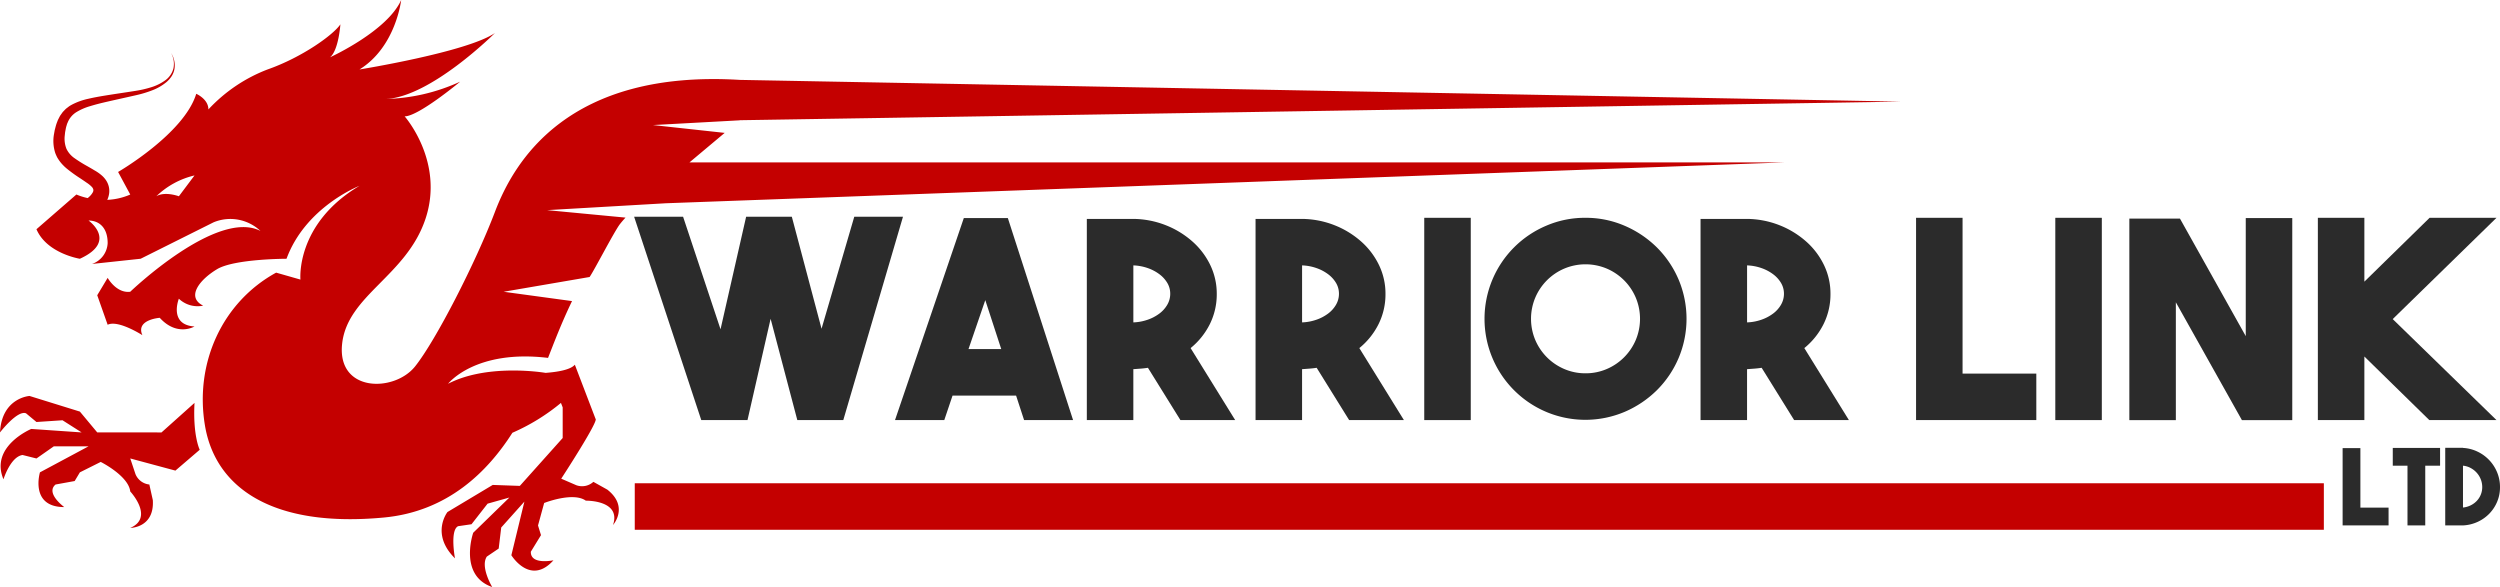 <svg id="Group_442" data-name="Group 442" xmlns="http://www.w3.org/2000/svg" xmlns:xlink="http://www.w3.org/1999/xlink" width="418.703" height="98.317" viewBox="0 0 418.703 98.317">
  <defs>
    <clipPath id="clip-path">
      <rect id="Rectangle_280" data-name="Rectangle 280" width="418.702" height="98.317" fill="none"/>
    </clipPath>
  </defs>
  <g id="Group_433" data-name="Group 433" clip-path="url(#clip-path)">
    <path id="Path_358" data-name="Path 358" d="M32.576,122.569l-5.526,4.945H16.288l-2.909-3.49-8.435-2.618S.291,121.7,0,127.514c0,0,2.909-3.781,4.363-3.2l1.745,1.454,4.363-.291,3.2,2.036-8.435-.582s-6.981,2.909-4.654,8.435c0,0,1.163-3.781,3.2-4.072l2.327.582,2.909-2.036h5.817L6.69,134.2s-1.745,5.817,4.072,5.817c0,0-3.2-2.327-1.455-3.781l3.2-.582.872-1.455,3.49-1.745s4.654,2.326,4.945,4.945c0,0,4.072,4.363,0,6.108,0,0,4.072,0,3.781-4.654l-.582-2.618a2.817,2.817,0,0,1-2.326-1.745l-.873-2.618,7.563,2.036,4.072-3.49s-1.163-2.327-.872-7.853" transform="translate(0 -55.09)" fill="#c40000"/>
    <path id="Path_359" data-name="Path 359" d="M303.933,27.2H120.546l5.9-4.945-12.009-1.309,14.523-.794.02-.017,194.44-3.115L128.981,13.38c-28.8-1.745-37.812,13.67-41.011,22.1S78.08,57.009,74.59,61.372,61.5,65.735,62.373,57.591,73.135,46.247,76.335,36.648s-3.49-17.16-3.49-17.16c2.292,0,9.089-5.637,9.3-5.815a31.7,31.7,0,0,1-12.5,2.906c7.562-.291,18.324-11.052,18.324-11.052-4.654,3.2-22.687,6.108-22.687,6.108C71.39,7.853,72.263,0,72.263,0,69.971,5.154,60.637,9.462,60.344,9.6c1.448-1.172,1.739-5.524,1.739-5.524-1.163,1.745-6.4,5.526-12.216,7.563a26.363,26.363,0,0,0-9.89,6.69c0-1.745-2.036-2.618-2.036-2.618C35.905,22.4,24.853,28.8,24.853,28.8l2.036,3.781a10.832,10.832,0,0,1-3.855.891c.016-.034.034-.065.05-.1a3.843,3.843,0,0,0,.275-1.019,3.178,3.178,0,0,0-.073-1.139,3.321,3.321,0,0,0-.44-1,4.1,4.1,0,0,0-.624-.737,7.066,7.066,0,0,0-1.3-.932c-.394-.241-.79-.465-1.176-.688a22.7,22.7,0,0,1-2.157-1.34A4.035,4.035,0,0,1,16.2,24.915a4.594,4.594,0,0,1-.286-2.168l.064-.6.113-.6a4.791,4.791,0,0,1,.151-.574c.029-.092.05-.193.087-.279l.113-.258a3.64,3.64,0,0,1,1.433-1.662,9.442,9.442,0,0,1,2.278-.991c.828-.255,1.683-.474,2.547-.676,1.728-.4,3.479-.777,5.222-1.177a18.475,18.475,0,0,0,2.608-.788,8.432,8.432,0,0,0,2.378-1.357,4.511,4.511,0,0,0,.918-1.033,3.354,3.354,0,0,0,.482-1.289,3.84,3.84,0,0,0-.583-2.591,3.752,3.752,0,0,1,.4,2.558A3.512,3.512,0,0,1,32.68,13.5a7.982,7.982,0,0,1-2.336,1.128,17.743,17.743,0,0,1-2.561.588c-1.762.28-3.526.531-5.3.821-.887.145-1.776.309-2.671.518a10.8,10.8,0,0,0-2.685.968l-.329.186a3.808,3.808,0,0,0-.314.225l-.31.236a3.722,3.722,0,0,0-.283.275l-.276.286c-.085.1-.156.211-.235.317l-.228.324c-.066.111-.122.227-.182.341l-.176.345c-.057.115-.092.233-.139.35a6.315,6.315,0,0,0-.239.706l-.184.707-.128.721a6.485,6.485,0,0,0,.232,3.1,7.2,7.2,0,0,0,.341.76,7.713,7.713,0,0,0,.457.681,6.205,6.205,0,0,0,.524.6l.276.275.283.246a24.352,24.352,0,0,0,2.28,1.65c.371.25.737.491,1.088.74a4.633,4.633,0,0,1,.836.675.975.975,0,0,1,.292.525.783.783,0,0,1-.117.45,2.882,2.882,0,0,1-.544.678c-.09.086-.188.17-.29.253a10.16,10.16,0,0,1-1.893-.6l-6.69,5.817c1.745,4.072,7.271,4.945,7.271,4.945,6.4-2.908,1.455-6.4,1.455-6.4,1.745,0,3.2,1.163,3.2,3.781a3.891,3.891,0,0,1-2.618,3.49l8.144-.873L40.85,37.23A7.338,7.338,0,0,1,48.7,38.685c-7.271-3.782-21.815,10.18-21.815,10.18-2.326.291-3.781-2.327-3.781-2.327l-1.745,2.909,1.745,4.945c1.745-.873,5.817,1.745,5.817,1.745-1.163-2.618,2.909-2.909,2.909-2.909,2.909,3.2,5.817,1.454,5.817,1.454-4.363-.291-2.618-4.654-2.618-4.654A4.557,4.557,0,0,0,39.1,51.191c-2.909-1.454-.582-4.363,2.327-6.108s11.634-1.745,11.634-1.745C56.216,34.749,65,31.233,65.277,31.125c-10.756,6.4-9.884,15.7-9.884,15.7l-4.072-1.163C42.3,50.61,37.65,60.79,39.4,71.261s11.344,17.16,29.959,15.415C80.1,85.67,86.78,78.94,90.892,72.48a34.107,34.107,0,0,0,8.13-5l.291.748,0,5.131-7.176,8.019-4.54-.16-7.577,4.537s-2.888,3.662,1.254,7.758c0,0-.878-4.689.523-5.384l2.248-.328,2.693-3.447,3.65-1.027-6.059,5.9s-2.49,7.14,3.182,9.092c0,0-2.042-3.388-.9-5.1l1.987-1.346.422-3.525,3.88-4.334-2.181,8.979s3.17,5.18,7.05.846c0,0-3.868.832-3.787-1.44l1.7-2.772-.5-1.62,1.03-3.764s4.837-1.917,6.98-.387c0,0,5.969-.125,4.552,4.075,0,0,2.716-3.037-.946-5.922L104.455,80.7a2.822,2.822,0,0,1-2.854.567L99.069,80.17s6.349-9.73,5.744-10.029l-3.464-9.06c-.71.849-2.868,1.216-4.9,1.37,0,0-.2-.035-.562-.085-2.152-.288-10.043-1.073-15.77,1.911.122-.157,4.66-5.788,16.745-4.337.986-2.5,2.211-5.773,4.017-9.514L89.423,48.865l14.4-2.473c.794-1.151,4.166-7.7,5.09-8.871.3-.381.611-.742.925-1.077L96.7,35.194,116.6,34.042Zm-268.9,5.672s-2.327-.872-3.781,0a13.729,13.729,0,0,1,6.4-3.49Z" transform="translate(-5.074)" fill="#c40000"/>
    <path id="Path_360" data-name="Path 360" d="M231.3,66.444h8.159l-10,34.063h-7.7l-4.471-16.963-3.872,16.963h-7.743L194.426,66.444h8.2L208.9,85.3l4.287-18.852h7.652l4.978,18.76Z" transform="translate(-88.224 -30.15)" fill="#2b2b2b"/>
    <path id="Path_361" data-name="Path 361" d="M296.039,100.7,294.7,96.6H284.055l-1.383,4.1h-8.251l11.523-33.833h7.375L304.243,100.7Zm-9.311-11.892h5.485l-2.673-8.2Z" transform="translate(-124.523 -30.342)" fill="#2b2b2b"/>
    <path id="Path_362" data-name="Path 362" d="M343.469,92.055q-.6.093-1.2.138t-1.245.092v8.527h-7.79V67.119h7.79a15.193,15.193,0,0,1,5.439,1.059,14.991,14.991,0,0,1,4.448,2.716,12.518,12.518,0,0,1,3,3.959,11.019,11.019,0,0,1,1.084,4.833,11.2,11.2,0,0,1-1.153,5.041,12.152,12.152,0,0,1-3.227,4.027l7.467,12.06h-9.172Zm-2.443-7.605a8.083,8.083,0,0,0,2.374-.438,7.108,7.108,0,0,0,1.982-1.037,4.908,4.908,0,0,0,1.337-1.5,3.626,3.626,0,0,0,.484-1.821,3.506,3.506,0,0,0-.484-1.8,5.034,5.034,0,0,0-1.337-1.475,7.153,7.153,0,0,0-1.982-1.037,8.137,8.137,0,0,0-2.374-.438Z" transform="translate(-151.211 -30.456)" fill="#2b2b2b"/>
    <path id="Path_363" data-name="Path 363" d="M395.2,92.055q-.6.093-1.2.138t-1.245.092v8.527h-7.79V67.119h7.79a15.2,15.2,0,0,1,5.439,1.059,15,15,0,0,1,4.447,2.716,12.518,12.518,0,0,1,3,3.959,11.018,11.018,0,0,1,1.084,4.833,11.2,11.2,0,0,1-1.153,5.041,12.153,12.153,0,0,1-3.227,4.027l7.467,12.06h-9.172Zm-2.443-7.605a8.083,8.083,0,0,0,2.374-.438,7.108,7.108,0,0,0,1.982-1.037,4.909,4.909,0,0,0,1.337-1.5,3.626,3.626,0,0,0,.484-1.821,3.506,3.506,0,0,0-.484-1.8,5.035,5.035,0,0,0-1.337-1.475,7.153,7.153,0,0,0-1.982-1.037,8.137,8.137,0,0,0-2.374-.438Z" transform="translate(-174.683 -30.456)" fill="#2b2b2b"/>
    <rect id="Rectangle_277" data-name="Rectangle 277" width="7.79" height="33.879" transform="translate(238.535 36.478)" fill="#2b2b2b"/>
    <path id="Path_364" data-name="Path 364" d="M472.062,66.781a16.373,16.373,0,0,1,6.582,1.337,17.4,17.4,0,0,1,5.386,3.618,16.95,16.95,0,0,1,3.636,5.37,16.933,16.933,0,0,1,0,13.183,16.944,16.944,0,0,1-3.636,5.37,17.385,17.385,0,0,1-5.386,3.618,16.875,16.875,0,0,1-13.164,0,16.913,16.913,0,0,1-8.976-8.988,16.946,16.946,0,0,1,0-13.183,16.913,16.913,0,0,1,8.976-8.988,16.379,16.379,0,0,1,6.583-1.337m.023,26.043a8.866,8.866,0,0,0,3.549-.714,9.179,9.179,0,0,0,4.863-4.863,9.172,9.172,0,0,0,0-7.1,9.178,9.178,0,0,0-4.863-4.863,9.171,9.171,0,0,0-7.1,0,9.183,9.183,0,0,0-4.863,4.863,9.172,9.172,0,0,0,0,7.1,9.184,9.184,0,0,0,4.863,4.863,8.864,8.864,0,0,0,3.549.714" transform="translate(-206.54 -30.303)" fill="#2b2b2b"/>
    <path id="Path_365" data-name="Path 365" d="M531.642,92.055q-.6.093-1.2.138t-1.245.092v8.527h-7.79V67.119h7.79a15.2,15.2,0,0,1,5.439,1.059,15,15,0,0,1,4.448,2.716,12.519,12.519,0,0,1,3,3.959,11.019,11.019,0,0,1,1.084,4.833,11.2,11.2,0,0,1-1.153,5.041,12.16,12.16,0,0,1-3.227,4.027l7.467,12.06h-9.172ZM529.2,84.45a8.083,8.083,0,0,0,2.374-.438,7.108,7.108,0,0,0,1.982-1.037,4.908,4.908,0,0,0,1.337-1.5,3.626,3.626,0,0,0,.484-1.821,3.5,3.5,0,0,0-.484-1.8,5.034,5.034,0,0,0-1.337-1.475,7.152,7.152,0,0,0-1.982-1.037,8.137,8.137,0,0,0-2.374-.438Z" transform="translate(-236.598 -30.456)" fill="#2b2b2b"/>
    <path id="Path_366" data-name="Path 366" d="M607.624,100.66H587.482V66.782h7.789V92.87h12.353Z" transform="translate(-266.579 -30.303)" fill="#2b2b2b"/>
    <rect id="Rectangle_278" data-name="Rectangle 278" width="7.79" height="33.879" transform="translate(344.225 36.478)" fill="#2b2b2b"/>
    <rect id="Rectangle_279" data-name="Rectangle 279" width="282.891" height="7.79" transform="translate(106.31 80.937)" fill="#c40000"/>
    <path id="Path_367" data-name="Path 367" d="M672.376,66.866h7.79V100.7H671.73L660.668,80.97V100.7h-7.789V66.958h8.481L672.376,86.64Z" transform="translate(-296.254 -30.341)" fill="#2b2b2b"/>
    <path id="Path_368" data-name="Path 368" d="M740.6,66.781,723.218,83.744,740.6,100.66H729.348L718.47,90.012V100.66h-7.789V66.781h7.789V77.475l10.925-10.694Z" transform="translate(-322.483 -30.303)" fill="#2b2b2b"/>
    <path id="Path_369" data-name="Path 369" d="M725.967,150.343h-7.694V137.4h2.976v9.965h4.718Z" transform="translate(-325.928 -62.349)" fill="#2b2b2b"/>
    <path id="Path_370" data-name="Path 370" d="M741.572,137.338v2.976h-2.483v10h-2.975v-10h-2.465v-2.976Z" transform="translate(-332.905 -62.319)" fill="#2b2b2b"/>
    <path id="Path_371" data-name="Path 371" d="M752.708,137.323a6.336,6.336,0,0,1,2.421.616,6.6,6.6,0,0,1,3.293,3.469,6.387,6.387,0,0,1,.484,2.483,6.253,6.253,0,0,1-.475,2.438,6.391,6.391,0,0,1-1.312,2,6.489,6.489,0,0,1-1.964,1.382,6.632,6.632,0,0,1-2.447.59h-2.975V137.3h2.975Zm0,9.983a3.721,3.721,0,0,0,1.277-.361,3.618,3.618,0,0,0,1.021-.74,3.338,3.338,0,0,0,.924-2.315,3.558,3.558,0,0,0-.246-1.312,3.623,3.623,0,0,0-.687-1.109,3.74,3.74,0,0,0-1.021-.793,3.436,3.436,0,0,0-1.268-.379Z" transform="translate(-340.203 -62.304)" fill="#2b2b2b"/>
  </g>
</svg>
